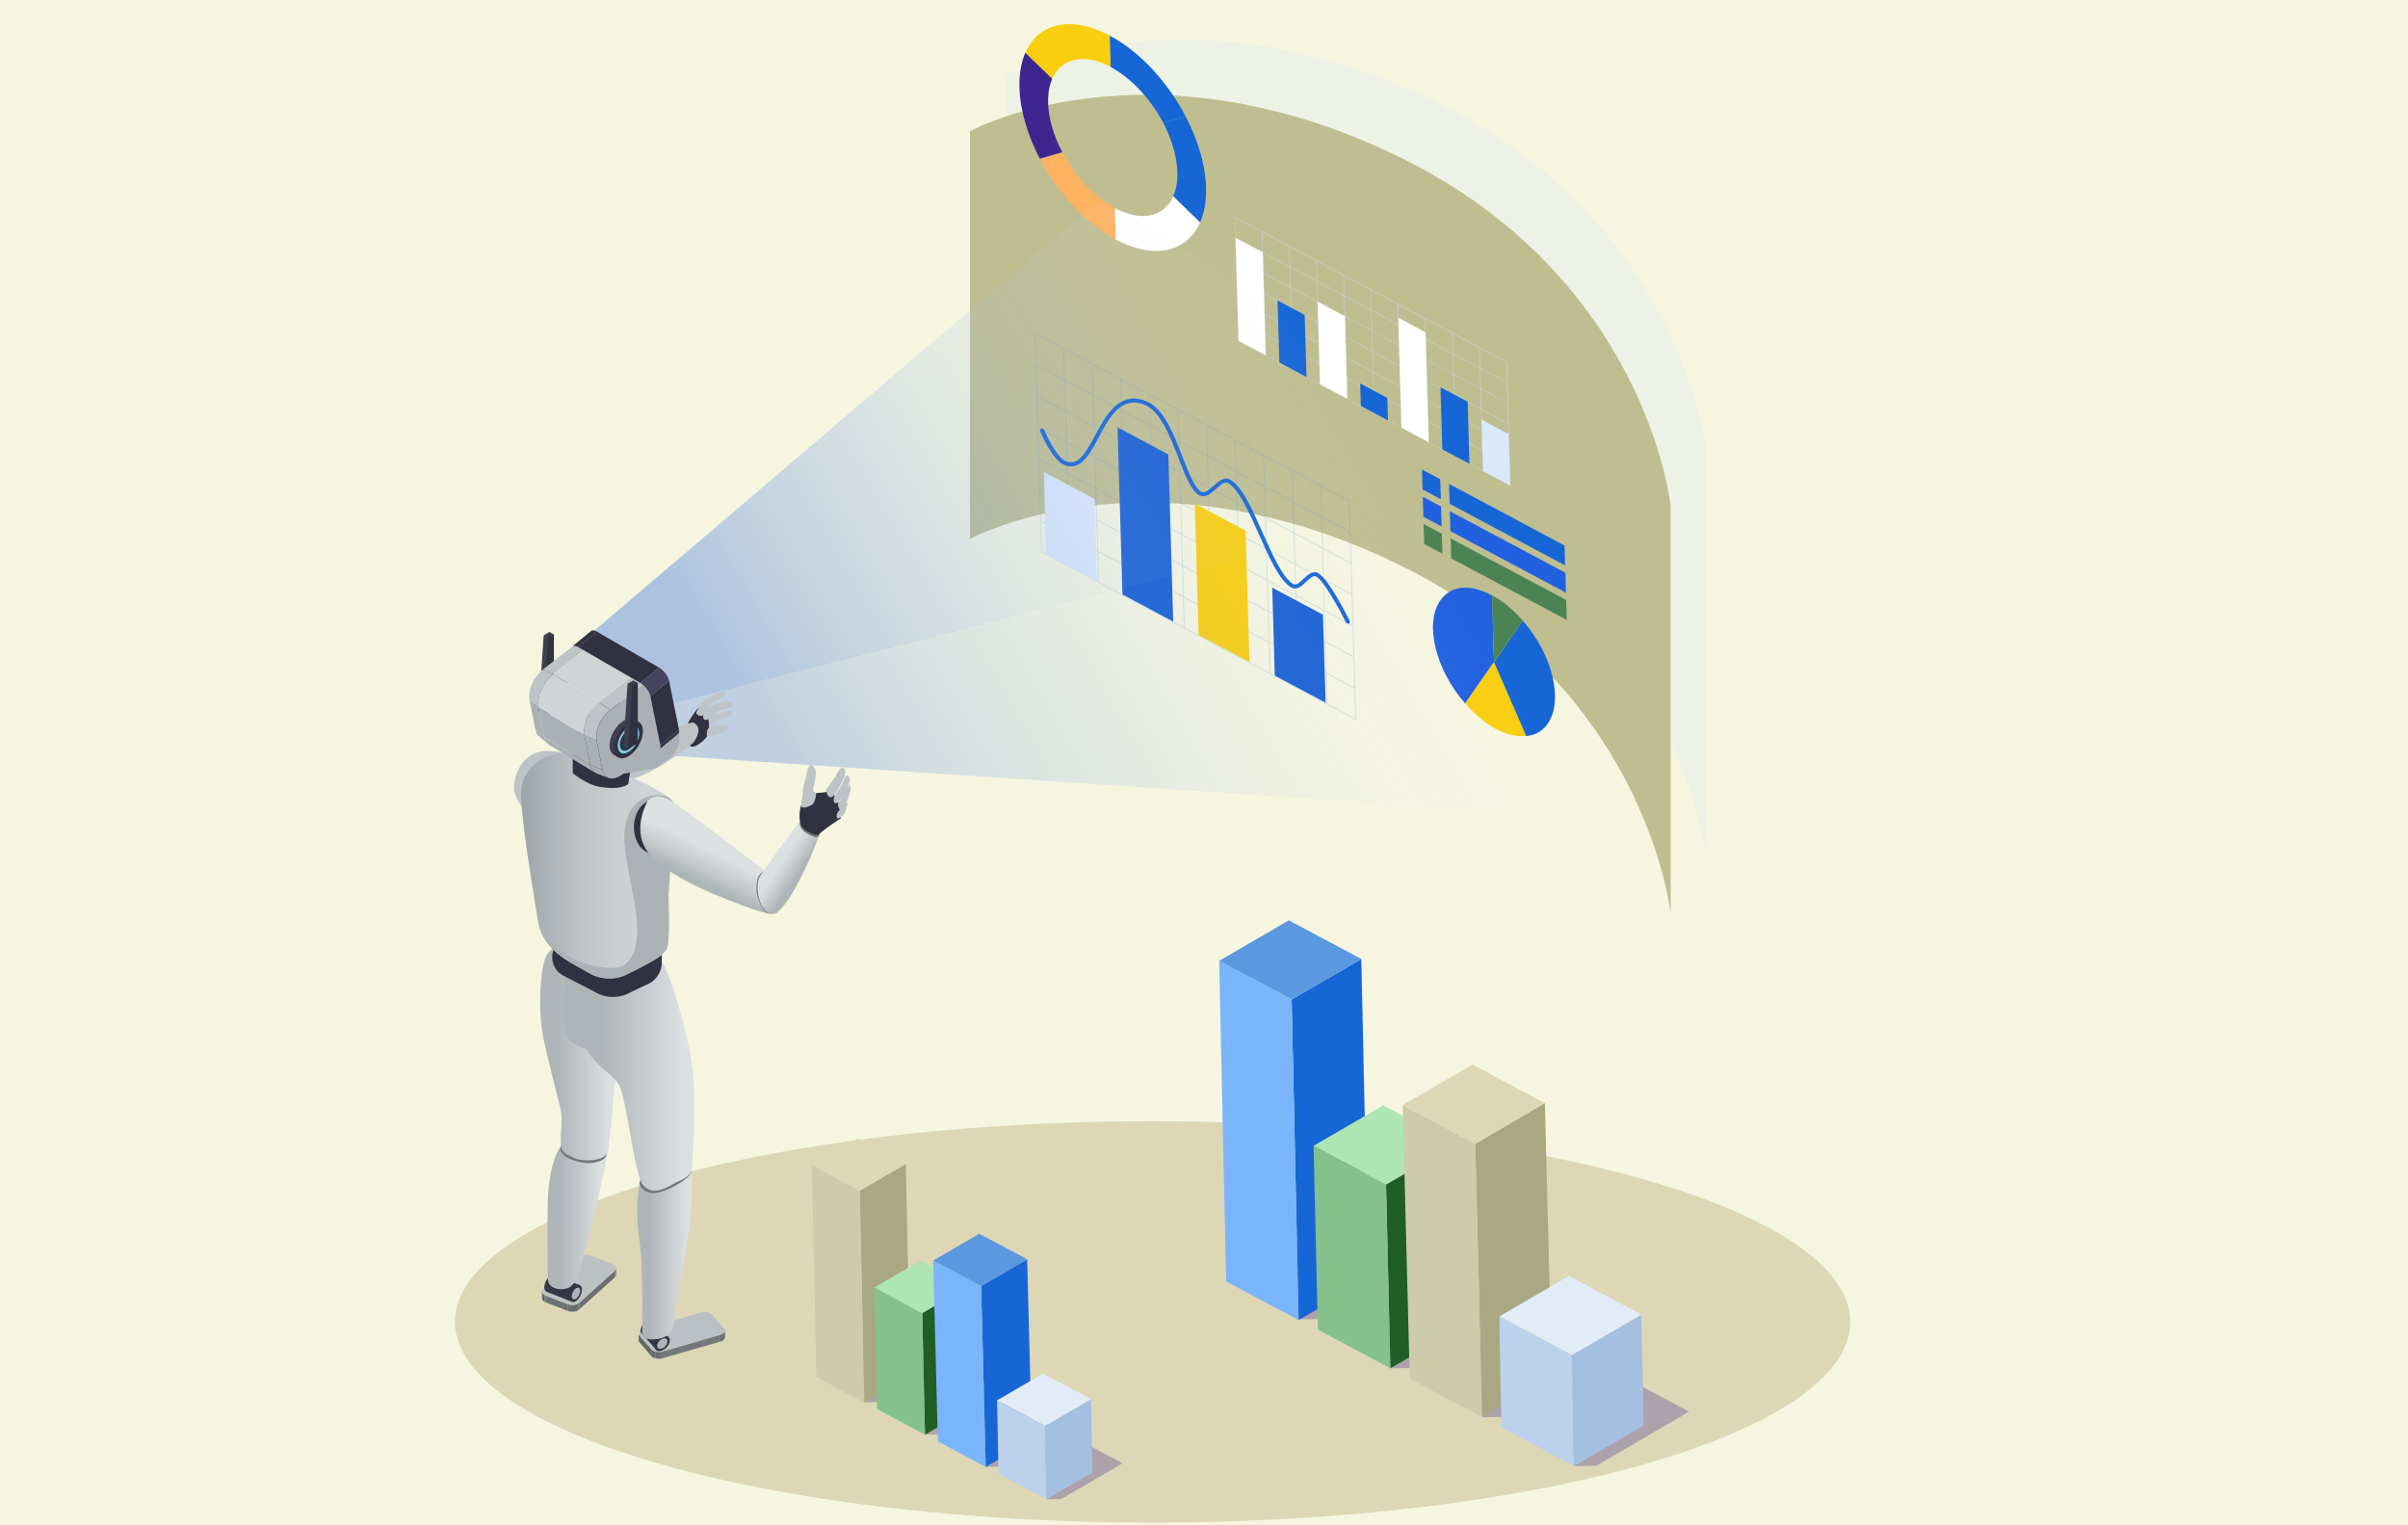 <?xml version="1.0" encoding="UTF-8"?>
<svg xmlns="http://www.w3.org/2000/svg" xmlns:xlink="http://www.w3.org/1999/xlink" viewBox="0 0 300 190">
  <defs>
    <style>
      .cls-1 {
        fill: none;
      }

      .cls-2 {
        fill: #6f7274;
      }

      .cls-3 {
        fill: #646668;
      }

      .cls-4 {
        mix-blend-mode: multiply;
        opacity: .3;
      }

      .cls-5 {
        fill: url(#linear-gradient-8);
      }

      .cls-6 {
        fill: url(#linear-gradient-7);
      }

      .cls-7 {
        fill: url(#linear-gradient-5);
      }

      .cls-8 {
        fill: url(#linear-gradient-6);
      }

      .cls-9 {
        fill: url(#linear-gradient-9);
      }

      .cls-10 {
        fill: url(#linear-gradient-4);
      }

      .cls-11 {
        fill: url(#linear-gradient-3);
      }

      .cls-12 {
        fill: #f6f6e0;
      }

      .cls-13 {
        fill: #bfbe91;
      }

      .cls-14 {
        fill: #6e7173;
      }

      .cls-15 {
        fill: #7ab5fc;
      }

      .cls-16 {
        fill: #323142;
      }

      .cls-17 {
        fill: #5c98e0;
      }

      .cls-18 {
        fill: #6c6f71;
      }

      .cls-19 {
        fill: #67696b;
      }

      .cls-20 {
        fill: #bcd1eb;
      }

      .cls-21 {
        fill: #bbc0c4;
      }

      .cls-22 {
        fill: #a5bfe1;
      }

      .cls-23 {
        fill: #c7d9f0;
      }

      .cls-24 {
        fill: #6a6d6f;
      }

      .cls-25 {
        fill: #373647;
      }

      .cls-26 {
        fill: #e1ecf6;
      }

      .cls-27 {
        fill: #3e2690;
      }

      .cls-28 {
        fill: #cecbab;
      }

      .cls-29 {
        isolation: isolate;
      }

      .cls-30, .cls-31 {
        fill: #d9e8fa;
      }

      .cls-32 {
        fill: #afb4b8;
      }

      .cls-33 {
        fill: #85c18b;
      }

      .cls-34 {
        fill: #aaa883;
      }

      .cls-35 {
        fill: #2161df;
      }

      .cls-36 {
        clip-path: url(#clippath-1);
      }

      .cls-37 {
        clip-path: url(#clippath-3);
      }

      .cls-38 {
        clip-path: url(#clippath-4);
      }

      .cls-39 {
        clip-path: url(#clippath-2);
      }

      .cls-40 {
        clip-path: url(#clippath-5);
      }

      .cls-41 {
        fill: url(#linear-gradient-2);
      }

      .cls-41, .cls-31 {
        opacity: .25;
      }

      .cls-42 {
        fill: url(#linear-gradient);
        opacity: .35;
      }

      .cls-43 {
        fill: #bec3c7;
      }

      .cls-44 {
        fill: #fff;
      }

      .cls-45 {
        fill: #1766d6;
      }

      .cls-46 {
        fill: #3f3e4e;
      }

      .cls-47 {
        fill: #ffb25f;
      }

      .cls-48 {
        fill: #ddd7b6;
      }

      .cls-49 {
        fill: #acb2b6;
      }

      .cls-50 {
        fill: #1860d3;
      }

      .cls-51 {
        fill: #bcc1c4;
      }

      .cls-52 {
        fill: url(#linear-gradient-10);
      }

      .cls-53 {
        fill: url(#linear-gradient-11);
      }

      .cls-54 {
        fill: #4c8353;
      }

      .cls-55 {
        opacity: .2;
      }

      .cls-56 {
        fill: #d1d4d6;
      }

      .cls-57 {
        fill: #7cd3db;
      }

      .cls-58 {
        fill: #aee5b4;
      }

      .cls-59 {
        fill: #aab0b5;
      }

      .cls-60 {
        fill: #75787b;
      }

      .cls-61 {
        fill: #5590e4;
      }

      .cls-62 {
        fill: #1f5e24;
      }

      .cls-63 {
        fill: #636567;
      }

      .cls-64 {
        fill: #f8ce0e;
      }

      .cls-65 {
        fill: #45435e;
      }

      .cls-66 {
        clip-path: url(#clippath);
      }
    </style>
    <linearGradient id="linear-gradient" x1="17413.97" y1="42.79" x2="17489.54" y2="86.43" gradientTransform="translate(17580.28) rotate(-180) scale(1 -1)" gradientUnits="userSpaceOnUse">
      <stop offset="0" stop-color="#fff" stop-opacity="0"/>
      <stop offset="1" stop-color="#2161df"/>
    </linearGradient>
    <linearGradient id="linear-gradient-2" x1="17397.15" y1="71.15" x2="17470.63" y2="113.58" xlink:href="#linear-gradient"/>
    <clipPath id="clippath">
      <path class="cls-1" d="M76.75,157.96v.84c0,.11-.05.23-.17.33v-.84c.11-.1.17-.22.17-.33Z"/>
    </clipPath>
    <clipPath id="clippath-1">
      <path class="cls-1" d="M67.53,161.72v-.84c0,.2.16.39.47.51v.84c-.3-.12-.47-.31-.47-.51Z"/>
    </clipPath>
    <clipPath id="clippath-2">
      <path class="cls-1" d="M72.16,162.28v.84c-.31.28-.95.36-1.42.17v-.84c.47.18,1.11.1,1.42-.17Z"/>
    </clipPath>
    <linearGradient id="linear-gradient-3" x1="-16798.62" y1="-33646.2" x2="-16796.71" y2="-33646.2" gradientTransform="translate(14558.54 2638.93) rotate(-65.89) scale(.93 .42) skewX(-20.94)" gradientUnits="userSpaceOnUse">
      <stop offset=".15" stop-color="#afb4b8"/>
      <stop offset=".8" stop-color="#bec3c7"/>
    </linearGradient>
    <linearGradient id="linear-gradient-4" x1="-12002.36" y1="151.08" x2="-11994.95" y2="151.08" gradientTransform="translate(12070.57)" gradientUnits="userSpaceOnUse">
      <stop offset=".22" stop-color="#afb4b8"/>
      <stop offset=".84" stop-color="#d8dbdd"/>
      <stop offset=".9" stop-color="#dde0e2"/>
    </linearGradient>
    <linearGradient id="linear-gradient-5" x1="-12003.27" y1="130.8" x2="-11993.67" y2="130.8" xlink:href="#linear-gradient-4"/>
    <clipPath id="clippath-3">
      <path class="cls-1" d="M90.32,165.73v.85c0,.22-.21.43-.57.53v-.85c.36-.1.57-.31.57-.53Z"/>
    </clipPath>
    <clipPath id="clippath-4">
      <path class="cls-1" d="M79.57,166.95v-.85c0,.09.04.18.11.27v.85c-.08-.09-.11-.18-.11-.27Z"/>
    </clipPath>
    <clipPath id="clippath-5">
      <path class="cls-1" d="M82.54,168.35v.85c-.51.15-1.13.03-1.38-.27v-.85c.26.29.88.41,1.38.27Z"/>
    </clipPath>
    <linearGradient id="linear-gradient-6" x1="-16121.63" y1="-27165.07" x2="-16119.72" y2="-27165.07" gradientTransform="translate(14755.42 2794.96) rotate(-53.98) scale(.9 .49) skewX(-18.15)" xlink:href="#linear-gradient-3"/>
    <linearGradient id="linear-gradient-7" x1="-11991.2" y1="155.5" x2="-11984.37" y2="155.5" xlink:href="#linear-gradient-4"/>
    <linearGradient id="linear-gradient-8" x1="-11999.04" y1="133.66" x2="-11984.07" y2="133.66" xlink:href="#linear-gradient-4"/>
    <linearGradient id="linear-gradient-9" x1="-12005.67" y1="107.85" x2="-11986.6" y2="107.85" gradientTransform="translate(12070.57)" gradientUnits="userSpaceOnUse">
      <stop offset=".03" stop-color="#9fa6ab"/>
      <stop offset=".13" stop-color="#a9afb3"/>
      <stop offset=".39" stop-color="#bfc3c6"/>
      <stop offset=".64" stop-color="#cccfd2"/>
      <stop offset=".87" stop-color="#d1d4d6"/>
    </linearGradient>
    <linearGradient id="linear-gradient-10" x1="-11983.69" y1="110.56" x2="-11980.61" y2="104.37" gradientTransform="translate(12070.57)" gradientUnits="userSpaceOnUse">
      <stop offset=".12" stop-color="#afb4b8"/>
      <stop offset=".47" stop-color="#cdd1d3"/>
      <stop offset=".71" stop-color="#dde0e2"/>
    </linearGradient>
    <linearGradient id="linear-gradient-11" x1="-11970.51" y1="108.99" x2="-11974.19" y2="106.54" xlink:href="#linear-gradient-10"/>
  </defs>
  <g class="cls-29">
    <g id="Layer_1" data-name="Layer 1">
      <rect class="cls-12" x="-1.64" y="-1.2" width="303.28" height="192.41"/>
      <ellipse class="cls-48" cx="143.6" cy="164.66" rx="86.92" ry="25"/>
      <g>
        <path class="cls-31" d="M125.32,9.42v50.8s15.95-8.69,39.93-1.97c4.18,1.17,8.61,2.81,13.24,5.05,6.26,3.02,11.39,6.6,15.58,10.37,16.67,15.01,18.55,33.25,18.55,33.25v-50.8s-2.94-28.57-34.12-43.62c-31.18-15.05-53.17-3.07-53.17-3.07Z"/>
        <path class="cls-13" d="M120.84,16.32v50.8s15.95-8.69,39.93-1.97c4.18,1.17,8.61,2.81,13.24,5.05,6.26,3.02,11.39,6.6,15.58,10.37,16.67,15.01,18.55,33.25,18.55,33.25v-50.8s-2.94-28.57-34.12-43.62c-31.18-15.05-53.17-3.07-53.17-3.07Z"/>
        <g>
          <g>
            <polygon class="cls-45" points="179.51 62.18 177.23 60.97 177.16 58.49 179.43 59.7 179.51 62.18"/>
            <polygon class="cls-35" points="179.61 65.58 177.33 64.37 177.26 61.88 179.53 63.09 179.61 65.58"/>
            <polygon class="cls-54" points="179.71 68.97 177.43 67.76 177.36 65.28 179.63 66.49 179.71 68.97"/>
            <polygon class="cls-45" points="194.99 70.43 180.6 62.76 180.53 60.28 194.92 67.95 194.99 70.43"/>
            <polygon class="cls-35" points="195.09 73.83 180.7 66.16 180.63 63.68 195.02 71.34 195.09 73.83"/>
            <polygon class="cls-54" points="195.19 77.22 180.8 69.55 180.73 67.07 195.12 74.74 195.19 77.22"/>
          </g>
          <g>
            <g class="cls-55">
              <path class="cls-61" d="M128.89,41.44l.23,7.77.35,11.8.23,7.77,39.27,20.92-.23-7.77-.35-11.8-.23-7.77-.03-.02-39.14-20.85-.1-.05ZM129.6,61.09l3.43,1.83.11,3.74-3.43-1.83-.11-3.74ZM168.15,66.18l-3.43-1.83-.11-3.74,3.43,1.83.11,3.74ZM129.03,41.66l3.43,1.83.11,3.74-3.43-1.83-.11-3.74ZM150.48,60.73l.11,3.74-3.43-1.83-.11-3.74,3.43,1.83ZM147.27,66.53l-.11-3.74,3.43,1.83.11,3.74-3.43-1.83ZM154.15,66.51l.11,3.74-3.43-1.83-.11-3.74,3.43,1.83ZM143.72,64.64l-.11-3.74,3.43,1.83.11,3.74-3.43-1.83ZM143.6,60.75l-.11-3.74,3.43,1.83.11,3.74-3.43-1.83ZM154.03,62.63l.11,3.74-3.43-1.83-.11-3.74,3.43,1.83ZM157.71,68.41l.11,3.74-3.43-1.83-.11-3.74,3.43,1.83ZM157.82,72.3l.11,3.74-3.43-1.83-.11-3.74,3.43,1.83ZM154.37,74.14l-3.43-1.83-.11-3.74,3.43,1.83.11,3.74ZM150.81,72.25l-3.43-1.83-.11-3.74,3.43,1.83.11,3.74ZM147.26,70.35l-3.43-1.83-.11-3.74,3.43,1.83.11,3.74ZM140.16,62.74l-.11-3.74,3.43,1.83.11,3.74-3.43-1.83ZM140.04,58.86l-.11-3.74,3.43,1.83.11,3.74-3.43-1.83ZM157.59,64.52l.11,3.74-3.43-1.83-.11-3.74,3.43,1.83ZM161.26,70.31l.11,3.74-3.43-1.83-.11-3.74,3.43,1.83ZM161.38,74.19l.11,3.74-3.43-1.83-.11-3.74,3.43,1.83ZM140.27,66.63l-.11-3.74,3.43,1.83.11,3.74-3.43-1.83ZM136.6,60.85l-.11-3.74,3.43,1.83.11,3.74-3.43-1.83ZM136.49,56.96l-.11-3.74,3.43,1.83.11,3.74-3.43-1.83ZM139.93,54.97l-.11-3.74,3.43,1.83.11,3.74-3.43-1.83ZM143.38,53.13l3.43,1.83.11,3.74-3.43-1.83-.11-3.74ZM146.94,55.02l3.43,1.83.11,3.74-3.43-1.83-.11-3.74ZM150.49,56.92l3.43,1.83.11,3.74-3.43-1.83-.11-3.74ZM154.05,58.81l3.43,1.83.11,3.74-3.43-1.83-.11-3.74ZM157.61,60.71l3.43,1.83.11,3.74-3.43-1.83-.11-3.74ZM161.15,66.42l.11,3.74-3.43-1.83-.11-3.74,3.43,1.83ZM164.82,72.2l.11,3.74-3.43-1.83-.11-3.74,3.43,1.83ZM164.94,76.09l.11,3.74-3.43-1.83-.11-3.74,3.43,1.83ZM136.71,64.73l-.11-3.74,3.43,1.83.11,3.74-3.43-1.83ZM133.04,58.95l-.11-3.74,3.43,1.83.11,3.74-3.43-1.83ZM132.93,55.07l-.11-3.74,3.43,1.83.11,3.74-3.43-1.83ZM136.37,53.08l-.11-3.74,3.43,1.83.11,3.74-3.43-1.83ZM136.26,49.19l-.11-3.74,3.43,1.83.11,3.74-3.43-1.83ZM139.71,47.34l3.43,1.83.11,3.74-3.43-1.83-.11-3.74ZM143.26,49.24l3.43,1.83.11,3.74-3.43-1.83-.11-3.74ZM146.82,51.14l3.43,1.83.11,3.74-3.43-1.83-.11-3.74ZM150.38,53.03l3.43,1.83.11,3.74-3.43-1.83-.11-3.74ZM153.94,54.93l3.43,1.83.11,3.74-3.43-1.83-.11-3.74ZM157.5,56.82l3.43,1.83.11,3.74-3.43-1.83-.11-3.74ZM161.06,58.72l3.43,1.83.11,3.74-3.43-1.83-.11-3.74ZM164.6,64.43l.11,3.74-3.43-1.83-.11-3.74,3.43,1.83ZM164.71,68.32l.11,3.74-3.43-1.83-.11-3.74,3.43,1.83ZM168.38,74.1l.11,3.74-3.43-1.83-.11-3.74,3.43,1.83ZM168.6,81.72l-3.43-1.83-.11-3.74,3.43,1.83.11,3.74ZM161.49,78.08l.11,3.74-3.43-1.83-.11-3.74,3.43,1.83ZM158.04,79.92l-3.43-1.83-.11-3.74,3.43,1.83.11,3.74ZM154.49,78.03l-3.43-1.83-.11-3.74,3.43,1.83.11,3.74ZM150.93,76.13l-3.43-1.83-.11-3.74,3.43,1.83.11,3.74ZM147.37,74.24l-3.43-1.83-.11-3.74,3.43,1.83.11,3.74ZM143.81,72.34l-3.43-1.83-.11-3.74,3.43,1.83.11,3.74ZM140.25,70.44l-3.43-1.83-.11-3.74,3.43,1.83.11,3.74ZM133.15,62.84l-.11-3.74,3.43,1.83.11,3.74-3.43-1.83ZM129.48,57.06l-.11-3.74,3.43,1.83.11,3.74-3.43-1.83ZM129.37,53.17l-.11-3.74,3.43,1.83.11,3.74-3.43-1.83ZM132.81,51.18l-.11-3.74,3.43,1.83.11,3.74-3.43-1.83ZM132.7,47.29l-.11-3.74,3.43,1.83.11,3.74-3.43-1.83ZM168.26,70.07l-3.43-1.83-.11-3.74,3.43,1.83.11,3.74ZM168.38,73.95l-3.43-1.83-.11-3.74,3.43,1.83.11,3.74ZM168.72,85.61l-3.43-1.83-.11-3.74,3.43,1.83.11,3.74ZM165.16,83.71l-3.43-1.83-.11-3.74,3.43,1.83.11,3.74ZM165.17,83.86l.11,3.74-3.43-1.83-.11-3.74,3.43,1.83ZM161.72,85.7l-3.43-1.83-.11-3.74,3.43,1.83.11,3.74ZM158.16,83.81l-3.43-1.83-.11-3.74,3.43,1.83.11,3.74ZM154.6,81.91l-3.43-1.83-.11-3.74,3.43,1.83.11,3.74ZM151.04,80.02l-3.43-1.83-.11-3.74,3.43,1.83.11,3.74ZM147.48,78.12l-3.43-1.83-.11-3.74,3.43,1.83.11,3.74ZM143.93,76.23l-3.43-1.83-.11-3.74,3.43,1.83.11,3.74ZM140.37,74.33l-3.43-1.83-.11-3.74,3.43,1.83.11,3.74ZM136.81,72.43l-3.43-1.83-.11-3.74,3.43,1.83.11,3.74ZM133.27,66.72l-.11-3.74,3.43,1.83.11,3.74-3.43-1.83ZM129.49,57.2l3.43,1.83.11,3.74-3.43-1.83-.11-3.74ZM129.15,45.54l3.43,1.83.11,3.74-3.43-1.83-.11-3.74ZM168.83,89.5l-3.43-1.83-.11-3.74,3.43,1.83.11,3.74ZM129.82,68.71l-.11-3.74,3.43,1.83.11,3.74-3.43-1.83Z"/>
            </g>
            <path class="cls-45" d="M167.94,77.7s.07,0,.1-.02c.13-.06.18-.21.12-.33-.26-.53-2.6-5.2-3.91-5.94-.7-.39-1.32.19-1.87.71-.56.53-.92.83-1.26.63-1.32-.78-2.58-3.62-3.8-6.37-1.31-2.94-2.54-5.72-4-6.6-.79-.47-1.51.18-2.15.76-.65.58-1.1.95-1.52.71-.83-.48-1.55-2.34-2.31-4.3-1.12-2.9-2.39-6.19-4.64-7.02-1.48-.55-2.75-.29-3.89.77-.96.9-1.68,2.24-2.37,3.53-1.3,2.42-2.19,3.84-3.68,3.21-1.07-.46-2.31-2.99-2.69-3.93-.05-.13-.2-.19-.34-.14-.13.05-.2.19-.15.32.06.15,1.48,3.57,2.97,4.21.93.4,1.76.19,2.55-.63.66-.68,1.21-1.71,1.79-2.81,1.35-2.52,2.75-5.13,5.62-4.08,2.02.75,3.25,3.92,4.33,6.72.83,2.14,1.54,3.99,2.53,4.56.78.45,1.5-.2,2.14-.77.67-.6,1.11-.95,1.53-.7,1.32.79,2.58,3.63,3.8,6.37,1.31,2.95,2.55,5.73,4.01,6.6.71.42,1.34-.17,1.89-.7.54-.51.91-.82,1.25-.64.99.55,3,4.31,3.7,5.71.05.09.14.15.24.15Z"/>
            <g>
              <polygon class="cls-50" points="158.82 84.16 165.15 87.53 164.82 76.57 158.5 73.2 158.82 84.16"/>
              <polygon class="cls-64" points="149.33 79.1 155.66 82.47 155.18 66.1 148.85 62.73 149.33 79.1"/>
              <polygon class="cls-30" points="130.35 68.99 136.67 72.36 136.38 62.16 130.05 58.79 130.35 68.99"/>
              <polygon class="cls-50" points="139.84 74.05 146.16 77.42 145.56 56.61 139.23 53.24 139.84 74.05"/>
            </g>
          </g>
          <g>
            <g>
              <path class="cls-47" d="M132.34,18.96l-2.79.81c2.21,4.22,5.65,8.03,9.45,10.05l-.11-3.91c-2.63-1.4-5.01-4.04-6.55-6.96Z"/>
              <path class="cls-44" d="M146.17,24.44c-1.11,2.55-3.93,3.27-7.28,1.48l.11,3.91c4.85,2.58,8.91,1.54,10.52-2.14l-3.35-3.25Z"/>
              <path class="cls-64" d="M138.37,8.34l-.11-3.91c-4.85-2.58-8.91-1.54-10.52,2.14l3.35,3.25c1.11-2.55,3.93-3.27,7.28-1.48Z"/>
              <path class="cls-27" d="M130.58,12.84c-.03-1.18.15-2.2.51-3.02l-3.35-3.25c-.52,1.19-.78,2.65-.73,4.36.08,2.85,1.02,5.94,2.54,8.84l2.79-.81c-1.05-2.01-1.7-4.15-1.76-6.12Z"/>
              <path class="cls-45" d="M144.92,15.3l2.79-.81c-2.21-4.22-5.65-8.03-9.45-10.05l.11,3.91c2.63,1.4,5.01,4.04,6.55,6.96Z"/>
              <path class="cls-45" d="M146.68,21.42c.03,1.18-.15,2.2-.51,3.02l3.35,3.25c.52-1.19.78-2.65.73-4.36-.08-2.85-1.02-5.94-2.54-8.84l-2.79.81c1.05,2.01,1.7,4.15,1.76,6.12Z"/>
            </g>
            <g>
              <g>
                <path class="cls-23" d="M188.18,60.52l-.04-.02-33.85-18.03-.45-15.45.04.02,33.85,18.03.45,15.45ZM154.33,42.44l33.79,18-.45-15.34-33.79-18,.45,15.34Z"/>
                <polygon class="cls-23" points="187.76 47.68 153.92 29.65 153.95 29.61 187.79 47.64 187.76 47.68"/>
                <polygon class="cls-23" points="187.84 50.24 154 32.21 154.02 32.17 187.86 50.2 187.84 50.24"/>
                <polygon class="cls-23" points="187.91 52.81 154.07 34.78 154.1 34.74 187.94 52.77 187.91 52.81"/>
                <polygon class="cls-23" points="187.99 55.37 154.15 37.35 154.17 37.3 188.01 55.33 187.99 55.37"/>
                <polygon class="cls-23" points="188.06 57.94 154.22 39.91 154.25 39.87 188.09 57.9 188.06 57.94"/>
                <polygon class="cls-23" points="184.79 58.68 184.74 58.68 184.29 43.29 184.34 43.29 184.79 58.68"/>
                <polygon class="cls-23" points="181.41 56.88 181.36 56.88 180.91 41.49 180.96 41.48 181.41 56.88"/>
                <polygon class="cls-23" points="178.02 55.08 177.97 55.08 177.52 39.68 177.57 39.68 178.02 55.08"/>
                <polygon class="cls-23" points="174.64 53.27 174.59 53.27 174.14 37.88 174.19 37.88 174.64 53.27"/>
                <polygon class="cls-23" points="171.25 51.47 171.21 51.47 170.76 36.08 170.8 36.08 171.25 51.47"/>
                <polygon class="cls-23" points="167.87 49.67 167.82 49.67 167.37 34.27 167.42 34.27 167.87 49.67"/>
                <polygon class="cls-23" points="164.49 47.86 164.44 47.87 163.99 32.47 164.04 32.47 164.49 47.86"/>
                <polygon class="cls-23" points="161.1 46.06 161.05 46.06 160.6 30.67 160.65 30.67 161.1 46.06"/>
                <polygon class="cls-23" points="157.72 44.26 157.67 44.26 157.22 28.87 157.27 28.86 157.72 44.26"/>
              </g>
              <polygon class="cls-44" points="157.69 44.26 154.31 42.46 153.93 29.63 157.32 31.43 157.69 44.26"/>
              <polygon class="cls-45" points="162.77 46.96 159.39 45.16 159.16 37.42 162.54 39.22 162.77 46.96"/>
              <polygon class="cls-45" points="183.07 57.78 179.69 55.98 179.46 48.24 182.85 50.04 183.07 57.78"/>
              <polygon class="cls-45" points="172.92 52.37 169.54 50.57 169.46 47.77 172.84 49.57 172.92 52.37"/>
              <polygon class="cls-30" points="188.15 60.48 184.77 58.68 184.58 52.27 187.96 54.07 188.15 60.48"/>
              <polygon class="cls-44" points="167.85 49.67 164.46 47.87 164.16 37.59 167.55 39.39 167.85 49.67"/>
              <polygon class="cls-44" points="178 55.08 174.61 53.27 174.21 39.59 177.6 41.4 178 55.08"/>
            </g>
          </g>
          <g>
            <path class="cls-35" d="M186.13,82.47l-3.59,5.16c-3.7-4.23-5.1-9.97-3.11-12.82,1.32-1.9,3.66-2.13,6.46-.64l.24,8.3Z"/>
            <path class="cls-64" d="M186.13,82.47l4.01,9.21c-2.38.24-5.13-1.23-7.6-4.05l3.59-5.16Z"/>
            <path class="cls-45" d="M186.13,82.47l3.59-5.16c3.7,4.23,5.1,9.97,3.11,12.82-.66.95-1.5,1.44-2.69,1.56l-4.01-9.21Z"/>
            <path class="cls-54" d="M186.13,82.47l-.24-8.3c1.4.74,2.6,1.73,3.83,3.14l-3.59,5.16Z"/>
          </g>
        </g>
        <g>
          <polygon class="cls-42" points="72.27 80.07 136.7 25.14 199.52 58.38 83.62 87.67 72.27 80.07"/>
          <polygon class="cls-41" points="83.62 87.67 84.06 94.17 200.64 101.99 199.37 58.52 83.62 87.67"/>
        </g>
        <g>
          <g>
            <polygon class="cls-46" points="67.22 86.95 67.77 87.27 69.01 79.03 68.46 78.72 67.73 79.14 67.22 86.95"/>
            <polygon class="cls-16" points="67.77 87.27 69.01 86.55 69.01 79.03 68.28 79.45 67.77 87.27"/>
            <path class="cls-46" d="M67.11,85.68c.71-1.22,1.85-1.88,2.56-1.48l.55.32-.12.21c.23.6.09,1.53-.42,2.41-.51.88-1.25,1.47-1.89,1.58l-.13.22-.55-.32c-.71-.4-.71-1.72,0-2.94Z"/>
            <path class="cls-16" d="M67.65,86c-.71,1.22-.71,2.54,0,2.94.71.4,1.85-.26,2.56-1.48.71-1.22.71-2.54,0-2.94-.71-.4-1.85.26-2.56,1.48Z"/>
            <path class="cls-57" d="M67.99,86.19c-.52.9-.52,1.88,0,2.18.52.3,1.37-.19,1.9-1.1.52-.9.52-1.88,0-2.18-.52-.3-1.37.19-1.9,1.1Z"/>
            <path class="cls-16" d="M67.86,87.35c0,.68.48.96,1.08.61.59-.34,1.08-1.17,1.08-1.86s-.48-.96-1.08-.61c-.59.34-1.08,1.17-1.08,1.86Z"/>
          </g>
          <path class="cls-43" d="M68.31,122.29s-.41-.08-.54.12.44,1.28.44,1.28c0,0,.64.76.86.86.22.11.67-.34.63-.55-.04-.21-1.1-1.2-1.1-1.2l-.29-.5Z"/>
          <g class="cls-29">
            <g class="cls-29">
              <g class="cls-66">
                <g class="cls-29">
                  <path class="cls-63" d="M76.75,157.96v.84c0,.09-.03.17-.1.25v-.84c.06-.08.1-.17.1-.25h0Z"/>
                  <path class="cls-19" d="M76.66,158.22v.84s-.04.05-.07.08v-.84s.05-.05.07-.08h0Z"/>
                </g>
              </g>
            </g>
            <g class="cls-29">
              <g class="cls-36">
                <g class="cls-29">
                  <path class="cls-19" d="M67.99,161.39v.84s-.09-.04-.13-.06v-.84s.08.04.13.06h0Z"/>
                  <path class="cls-63" d="M67.87,161.33v.84c-.22-.12-.34-.28-.34-.45v-.84c0,.17.12.33.34.45h0Z"/>
                </g>
              </g>
            </g>
            <polygon class="cls-18" points="76.58 158.29 76.58 159.13 72.16 163.11 72.16 162.28 76.58 158.29"/>
            <polygon class="cls-2" points="70.74 162.45 70.74 163.29 67.99 162.23 67.99 161.39 70.74 162.45"/>
            <g class="cls-29">
              <g class="cls-39">
                <g class="cls-29">
                  <path class="cls-19" d="M72.16,162.28v.84s-.09.07-.14.1v-.84c.05-.03.1-.06.14-.1h0Z"/>
                  <path class="cls-24" d="M72.02,162.38v.84c-.29.16-.71.22-1.09.13v-.84c.37.09.8.03,1.09-.13h0Z"/>
                  <path class="cls-19" d="M70.93,162.51v.84c-.07-.02-.13-.03-.19-.06v-.84c.06.02.12.04.19.06h0Z"/>
                </g>
              </g>
            </g>
            <path class="cls-51" d="M76.29,157.46c.47.18.61.56.3.84l-4.42,3.98c-.31.28-.95.36-1.42.17l-2.75-1.06c-.47-.18-.61-.56-.3-.84l4.42-3.98c.31-.28.95-.36,1.42-.18l2.75,1.06Z"/>
          </g>
          <g>
            <path class="cls-25" d="M69.21,158.93c.22.29.12.94-.24,1.45-.35.51-.82.68-1.04.39-.22-.29-.12-.94.24-1.45.35-.51.82-.68,1.04-.39Z"/>
            <polygon class="cls-25" points="68.09 160.91 71.29 162.17 72.25 160.1 69.07 158.82 68.09 160.91"/>
            <g>
              <path class="cls-25" d="M72.39,160.21c.22.29.12.94-.24,1.45-.35.51-.82.68-1.04.39-.22-.29-.12-.94.24-1.45.35-.51.82-.68,1.04-.39Z"/>
              <path class="cls-11" d="M72.2,160.49c.15.2.08.65-.16,1-.24.35-.57.47-.72.27-.15-.2-.08-.65.16-1,.24-.35.57-.47.72-.27Z"/>
            </g>
          </g>
          <path class="cls-10" d="M71.53,141.61c-2.4.4-3.11,4.85-3.24,7.05-.13,2.2-.08,9.3-.04,10.69.03,1.4,2.18,1.46,2.83.91.75-.64.97-1.35.97-1.35,0,0,3.69-13.51,3.56-15.6-.13-2.09-4.08-1.7-4.08-1.7Z"/>
          <path class="cls-60" d="M75.62,143.45c.03.79-.52,1.17-1.67,1.38-1.49.27-4.66-.67-4.06-2.07.72-1.66,5.73.7,5.73.7Z"/>
          <path class="cls-7" d="M75.77,143.38c-.4,1.44-3.37,1.26-4.08.93-.7-.33-1.35-.48-1.71-1.2-.36-.73.22-3.56-.15-4.99-.36-1.43-1.6-6.3-2.13-8.78-.52-2.48-.6-6.91.12-9.65.72-2.74,4.98-2.61,4.98-2.61,0,0,2.46-.19,3.69,5.53,1.23,5.72-.73,20.78-.73,20.78Z"/>
          <path class="cls-32" d="M70.44,120.41c-.27,3.89-.43,7.39.12,8.64.56,1.25,3.57,1.96,3.57,1.96,0,0,.63-9.18-3.69-10.6Z"/>
          <g>
            <path class="cls-16" d="M88.32,89.83c-.31-1.17-.35-1.85-.88-1.87-.53-.01-1.46,1.61-1.69,2.03-.23.42-.33,2.78.35,3,.68.22,2.25-1.22,2.25-1.87,0-.64-.02-1.3-.02-1.3Z"/>
            <path class="cls-43" d="M90.62,90.31c-.47.02-1.98.14-2.2.31-.22.17-.32.2-.33.51-.01.31-.21.62.35.54.56-.07,2.1-.58,2.25-.89.15-.31-.06-.47-.06-.47Z"/>
            <path class="cls-43" d="M91.09,88.55c-.16-.14-1.63.32-1.98.45-.35.12-.75.19-.82.48-.06.3.06.77.23.74s1.16-.64,1.16-.64c0,0,1.48-.35,1.52-.56.04-.21-.12-.47-.12-.47Z"/>
            <path class="cls-43" d="M91.13,87.45c-.49-.34-1.92.2-2.25.35-.33.15-1.12.48-1.2.84-.07.36-.23,1.05.25,1.04.48-.01,1.58-1.19,1.58-1.19,0,0,1.67-.31,1.71-.49s.07-.43-.09-.54Z"/>
            <path class="cls-43" d="M90.29,86.22c.16.27-.09.48-.3.62-.21.14-1.16.58-1.31.67-.15.09-.69,1.29-1.05,1.56-.36.27-1.01-.06-.87-.38.15-.32.75-1.27,1.11-1.51.36-.23,1.31-.85,1.51-.91.2-.06.8-.23.9-.04Z"/>
            <path class="cls-43" d="M86.35,89.99c-1.3.06-7.92,3.21-8.77,3.47-.85.26-1.69,3.45.54,3.6,2.23.15,7.95-4.19,8.23-4.52.28-.33,1.35-1.95,0-2.54Z"/>
            <path class="cls-43" d="M75.28,95.34s1.61.35-1.51-.52c-3.12-.87-4.03-1.41-6.16-1.24-2.13.17-3.35,2.3-3.55,4.03-.2,1.73.94,3.3,3.41,4.91,2.47,1.61,7.8-7.18,7.8-7.18Z"/>
          </g>
          <g class="cls-29">
            <g class="cls-29">
              <g class="cls-37">
                <g class="cls-29">
                  <path class="cls-63" d="M90.32,165.73v.85c0,.09-.03.17-.09.25v-.85c.06-.08.09-.16.09-.25h0Z"/>
                  <path class="cls-19" d="M90.23,165.98v.85c-.05.06-.12.12-.2.17v-.85c.08-.05.15-.11.2-.17h0Z"/>
                  <path class="cls-24" d="M90.03,166.14v.85c-.08.05-.17.09-.28.12v-.85c.11-.03.2-.07.28-.12h0Z"/>
                </g>
              </g>
            </g>
            <g class="cls-29">
              <g class="cls-38">
                <g class="cls-29">
                  <path class="cls-63" d="M79.68,166.38v.85c-.08-.09-.11-.18-.11-.27v-.85c0,.09.04.18.11.27h0Z"/>
                </g>
              </g>
            </g>
            <polygon class="cls-3" points="81.16 168.08 81.16 168.93 79.68 167.22 79.68 166.38 81.16 168.08"/>
            <polygon class="cls-60" points="89.75 166.26 89.75 167.11 82.54 169.19 82.54 168.35 89.75 166.26"/>
            <g class="cls-29">
              <g class="cls-40">
                <g class="cls-29">
                  <path class="cls-24" d="M82.54,168.35v.85c-.07.02-.14.03-.21.05v-.85c.07-.01.14-.03.21-.05h0Z"/>
                  <path class="cls-14" d="M82.33,168.39v.85s-.08.01-.12.01v-.85s.08,0,.12-.01h0Z"/>
                  <path class="cls-24" d="M82.21,168.4v.85c-.19.01-.39,0-.56-.05v-.85c.18.05.37.06.56.05h0Z"/>
                  <path class="cls-19" d="M81.65,168.35v.85c-.11-.03-.2-.07-.29-.11v-.85c.09.05.18.09.29.11h0Z"/>
                  <path class="cls-63" d="M81.36,168.24v.85c-.08-.05-.15-.1-.2-.16v-.85c.06.06.12.12.2.16h0Z"/>
                </g>
              </g>
            </g>
            <path class="cls-21" d="M90.21,165.46c.25.29.05.65-.46.8l-7.21,2.08c-.51.15-1.13.03-1.38-.27l-1.47-1.7c-.25-.29-.05-.65.46-.8l7.21-2.08c.51-.15,1.13-.03,1.38.27l1.47,1.7Z"/>
          </g>
          <g>
            <path class="cls-25" d="M81.39,164.45c.17.3-.03.89-.45,1.32-.42.43-.9.53-1.07.22-.17-.3.03-.89.45-1.32s.9-.53,1.07-.22Z"/>
            <polygon class="cls-25" points="79.86 166 81.75 168.13 83.28 166.59 81.39 164.45 79.86 166"/>
            <g>
              <path class="cls-25" d="M83.35,166.62c.23.33.04.93-.43,1.33-.46.41-1.02.47-1.24.15-.23-.33-.04-.93.43-1.33.46-.41,1.02-.47,1.24-.15Z"/>
              <path class="cls-8" d="M83.09,166.85c.16.23.02.64-.29.92-.32.28-.7.33-.86.1-.16-.23-.02-.64.29-.92.32-.28.7-.33.86-.1Z"/>
            </g>
          </g>
          <path class="cls-6" d="M84.04,164.16c-.06,1.43-.55,2.25-1.73,2.55-1.18.3-2.23.04-2.3-.43-.07-.47.23-7.84-.37-11.98-.6-4.15-.05-7.66.75-8.97.79-1.32,5.35-1.27,5.61-1.04.26.24.38,5.92-.2,9.3-.59,3.38-1.75,10.57-1.75,10.57Z"/>
          <path class="cls-60" d="M86.17,145.78c.03,1.01-3.16,2.68-4.46,2.83-1.3.15-2.07-.73-2.01-1.29.06-.56.75-1.84.75-1.84l5.72.29Z"/>
          <path class="cls-5" d="M84.24,147.27c-1.77,1.05-3.03,1.57-4.14.32-1.12-1.25-2-10.96-3.06-12.59-1.06-1.62-3.78-2.67-4.64-5.88-.85-3.21-1.18-5.2-.53-7.42.65-2.23,9.48-3.91,10.79-1.56,1.31,2.34,3.49,10.27,3.74,14.19.25,3.92-.06,10.62-.24,11.46-.18.85-1.93,1.49-1.93,1.49Z"/>
          <path class="cls-16" d="M76.38,113.57l6.07,2.31v4.01c0,1.06-.57,2.04-1.49,2.57l-2.42,1.15c-1.34.77-2.99.77-4.33,0l-4.15-2.15c-.78-.45-1.26-1.29-1.26-2.19v-.12c0-.75.4-1.44,1.05-1.81l6.54-3.77Z"/>
          <path class="cls-9" d="M83.28,111.71c.22,7.4-.19,6.4-.83,7.2-.37.46-2.56,1.59-4.35,2.46-1.52.75-3.32.67-4.77-.2l-2.33-1.31c-1.93-1.16-3.33-2.51-3.88-4.67-.01-.04-.02-.09-.04-.14,0,0-2.1-12.23-2.18-16-.07-3.76,3.6-5.36,5.24-5.2,1.67.16,5.05,1.9,7.48,2.63,1.79.54,4.31,1.82,5.56,2.76h0c.45.34.73.64.76.83.1.75-.68,11.65-.68,11.65Z"/>
          <path class="cls-49" d="M83.28,111.71c.22,7.4-.19,6.4-.83,7.2-.37.46-2.56,1.59-4.35,2.46-1.52.75-3.32.67-4.77-.2l-2.33-1.31c-1.93-1.16-3.33-2.51-3.88-4.67,3.14,5.7,9.62,5.83,10.65,5.03,3.36-2.6.5-9.87.04-14.95-.45-5.07,2.69-6.86,5.38-6.03h0c.45.34.73.64.76.83.1.75-.68,11.65-.68,11.65Z"/>
          <path class="cls-16" d="M81.85,99.61c-1.57-.07-2.67,1.21-2.85,2.98-.18,1.77.76,3.99,2.85,3.72,2.09-.27,0-6.71,0-6.71Z"/>
          <path class="cls-16" d="M71.46,92.11c-.16,1.86-.1,4.2-.1,4.2,0,0,1.73,1.42,3.27,1.69,2.87.5,3.64-.35,3.64-.35,0,0,.37-2.36.53-3.17.16-.81.45-4.13.45-4.13,0,0-1.36-3.46-3.39-3.32-2.03.14-4.39,5.09-4.39,5.09Z"/>
          <g>
            <g class="cls-29">
              <path class="cls-59" d="M68.26,92.68c-.39-.34-.77-.69-1.16-1.03-.2-.18-.34-.44-.41-.78l1.12.95c.07.38.23.66.45.86Z"/>
              <path class="cls-43" d="M74.2,79.19c.48.18.96.36,1.45.55-.53-.2-1.24-.03-1.96.53l-1.28-.59c.66-.51,1.31-.67,1.79-.48Z"/>
              <polygon class="cls-59" points="67.81 91.82 66.7 90.87 65.96 87.18 67.08 88.13 67.81 91.82"/>
              <polygon class="cls-43" points="68.92 83.99 67.64 83.4 72.41 79.67 73.69 80.26 68.92 83.99"/>
              <path class="cls-59" d="M74.17,96.27l-5.74-3.47c-.3-.18-.53-.51-.62-.98l5.74,3.47c.09.47.31.8.62.98Z"/>
              <path class="cls-43" d="M67.08,88.13l-1.12-.95c-.23-1.18.52-2.87,1.68-3.78l1.28.59c-1.27.99-2.09,2.84-1.83,4.14Z"/>
              <path class="cls-59" d="M75.8,96.9c-.48-.18-.96-.36-1.44-.54-.4-.15-.7-.51-.81-1.07l1.52.64c.1.51.37.84.73.97Z"/>
              <path class="cls-43" d="M75.84,79.83l5.74,3.47c-.54-.33-1.34-.19-2.15.44l-5.74-3.47c.81-.63,1.61-.76,2.15-.44Z"/>
              <path class="cls-43" d="M81.74,83.41c.38.34.77.68,1.16,1.03-.48-.43-1.29-.35-2.11.29l-1.36-1c.9-.7,1.78-.79,2.31-.32Z"/>
              <polygon class="cls-59" points="73.55 95.29 67.81 91.82 67.08 88.13 72.82 91.6 73.55 95.29"/>
              <polygon class="cls-56" points="74.65 87.46 68.92 83.99 73.69 80.26 79.42 83.73 74.65 87.46"/>
              <polygon class="cls-59" points="75.06 95.92 73.55 95.29 72.82 91.6 74.33 92.24 75.06 95.92"/>
              <path class="cls-56" d="M72.82,91.6l-5.74-3.47c-.26-1.29.57-3.14,1.83-4.14l5.74,3.47c-1.27.99-2.09,2.84-1.83,4.14Z"/>
              <polygon class="cls-43" points="76.01 88.46 74.65 87.46 79.42 83.73 80.78 84.73 76.01 88.46"/>
              <path class="cls-59" d="M80.78,84.73c1.16-.91,2.29-.68,2.53.5l1.3,6.52c.16.82-.36,2.01-1.17,2.64l-1.61,1.25-4.18.74c-1.21.95-2.34.73-2.58-.45l-.73-3.69c-.23-1.18.52-2.87,1.68-3.78l4.77-3.73Z"/>
              <path class="cls-43" d="M74.33,92.24l-1.52-.64c-.26-1.29.57-3.14,1.83-4.14l1.36,1c-1.16.91-1.91,2.6-1.68,3.78Z"/>
            </g>
            <g class="cls-29">
              <path class="cls-16" d="M71.31,80.52l2.33-1.92c.15-.12.4-.1.73.09l-2.33,1.92c-.32-.19-.58-.21-.73-.09Z"/>
              <path class="cls-16" d="M84.49,91.41l-2.33,1.92c.11-.09.16-.28.11-.53l2.33-1.92c.05.26,0,.44-.11.53Z"/>
              <polygon class="cls-16" points="81.03 86.73 83.36 84.8 84.59 90.88 82.26 92.8 81.03 86.73"/>
              <polygon class="cls-16" points="72.04 80.61 74.36 78.68 82.1 83.15 79.77 85.07 72.04 80.61"/>
              <path class="cls-65" d="M79.77,85.07l2.33-1.92c.58.33,1.14,1.07,1.26,1.65l-2.33,1.92c-.12-.58-.68-1.32-1.26-1.65Z"/>
            </g>
          </g>
          <g>
            <path class="cls-52" d="M95.66,108.7s-1.38-1.01-4.05-3.05c-2.67-2.04-6-4.57-7.61-5.65-2.53-1.69-3.35-.15-3.35-.15,0,0-2.25,3.91.45,6.73,1.94,2.03,4.84,3.58,8.55,5.09,2.19.89,4.6,1.81,5.99,2.1.91.19,1.17.02,1.36-.29.48-.78-1.33-4.76-1.33-4.76Z"/>
            <path class="cls-60" d="M95.45,108.55c-1.27,0-1.31,1.95-1.13,2.77.18.82.84,3.1,2.06,2.32,1.23-.78-.93-5.09-.93-5.09Z"/>
            <path class="cls-53" d="M101.53,102.35c-1.67-.67-2.15.26-2.45.67-.3.41-4.24,5.73-4.51,6.34-.64,1.44.41,5.67,2.42,4.11,2-1.56,5.02-8.96,5.09-9.59.07-.63.11-1.08-.56-1.52Z"/>
            <path class="cls-60" d="M99.78,102.29c-.41.35.11,1.08.51,1.37.4.3,1.88,1.12,1.77.13-.12-.99-2.28-1.51-2.28-1.51Z"/>
            <path class="cls-16" d="M104.17,99.31c-.93-1.17-1.04-.74-1.28-.65-.24.09-1.74.07-2.23.45s-.7.7-.89,1.32c-.19.61-.28,1.93.11,2.52.39.59,1.84,1.35,2.21.93.37-.43,2.65-1.95,2.65-1.95,0,0-.11-2.09-.57-2.61Z"/>
            <path class="cls-43" d="M104.96,95.64c-.32-.1-.71.79-.81.98-.09.19-1,1.38-1.14,1.59s-.04.97.44,1.11,1.49-1.94,1.59-2.19c.1-.25.6-1.31-.08-1.49Z"/>
            <path class="cls-43" d="M105.86,96.86c-.18-.36-.5-.24-.5-.24,0,0-.51,1.21-.54,1.25-.03.05-.85,1.17-.92,1.45-.06.28-.1.76.29.74.39-.03,1.23-1.53,1.29-1.74.06-.21.49-.92.38-1.46Z"/>
            <path class="cls-43" d="M105.99,98.28c-.02-.14-.13-.62-.19-.59-.06.03-1.14,2.12-1.32,2.34-.18.23.03.78.15.74.11-.03.82-.78.96-1.13.15-.35.41-1.36.41-1.36Z"/>
            <path class="cls-43" d="M105.58,100.15c0-.12-.19-.47-.38-.2-.19.27-.5.7-.57.88-.07.18-.38.45-.39.62,0,.17,0,.53.09.52.09,0,.67-.27.87-.63.2-.36.38-1.18.38-1.18Z"/>
            <path class="cls-43" d="M101.64,98.81c-.29-.23-.36-.33-.33-.57.04-.25.47-1.87.33-2.27-.14-.41-.45-.82-.71-.63-.26.19-.43.88-.49,1.27-.06.4-.47,1.55-.43,2.09.04.54-.27,1.29-.21,1.67.06.38.74.22,1.3-.08.56-.3.58-1.53.58-1.53l-.03.05Z"/>
          </g>
          <g>
            <path class="cls-46" d="M76.47,91.09c.71-1.22,1.85-1.88,2.56-1.48l.55.32-.12.21c.23.6.09,1.53-.42,2.41-.51.88-1.25,1.47-1.89,1.58l-.13.22-.55-.32c-.71-.4-.71-1.72,0-2.94Z"/>
            <path class="cls-16" d="M77.01,91.4c-.71,1.22-.71,2.54,0,2.94.71.4,1.85-.26,2.56-1.48.71-1.22.71-2.54,0-2.94-.71-.4-1.85.26-2.56,1.48Z"/>
            <path class="cls-57" d="M77.35,91.59c-.52.9-.52,1.88,0,2.18.52.3,1.37-.19,1.9-1.1.52-.9.52-1.88,0-2.18-.52-.3-1.37.19-1.9,1.1Z"/>
            <path class="cls-16" d="M77.22,92.76c0,.68.48.96,1.08.61s1.08-1.17,1.08-1.86c0-.68-.48-.96-1.08-.61-.59.34-1.08,1.17-1.08,1.86Z"/>
            <polygon class="cls-46" points="77.68 92.99 78.23 93.3 79.46 85.07 78.91 84.75 78.18 85.17 77.68 92.99"/>
            <polygon class="cls-16" points="78.23 93.3 79.46 92.59 79.46 85.07 78.73 85.49 78.23 93.3"/>
          </g>
        </g>
        <g>
          <g class="cls-4">
            <polygon class="cls-27" points="139.85 182.27 133.4 178.83 127.84 181.32 129.46 181.3 130.39 186.75 132.21 186.73 139.85 182.27"/>
          </g>
          <g class="cls-4">
            <polygon class="cls-27" points="132.28 178.24 125.83 174.8 120.27 177.29 121.89 177.27 122.81 182.73 124.64 182.7 132.28 178.24"/>
          </g>
          <g class="cls-4">
            <polygon class="cls-27" points="124.68 174.21 118.24 170.78 112.68 173.26 114.3 173.24 115.22 178.7 117.05 178.67 124.68 174.21"/>
          </g>
          <g class="cls-4">
            <polygon class="cls-27" points="117.14 170.18 110.7 166.75 105.14 169.24 106.76 169.21 107.68 174.67 109.51 174.64 117.14 170.18"/>
          </g>
          <g>
            <polygon class="cls-34" points="112.85 144.98 113.42 171.38 107.68 174.72 107.11 148.32 112.85 144.98"/>
            <polygon class="cls-28" points="107.11 148.32 107.68 174.72 101.71 171.54 101.14 145.14 107.11 148.32"/>
            <polygon class="cls-48" points="112.85 144.98 107.11 148.32 101.14 145.14 106.88 141.8 112.85 144.98"/>
          </g>
          <g class="cls-29">
            <polygon class="cls-62" points="120.63 160.22 120.99 175.36 115.24 178.7 114.89 163.56 120.63 160.22"/>
            <polygon class="cls-33" points="114.89 163.56 115.24 178.7 109.27 175.52 108.92 160.38 114.89 163.56"/>
            <polygon class="cls-58" points="120.63 160.22 114.89 163.56 108.92 160.38 114.66 157.04 120.63 160.22"/>
          </g>
          <g>
            <polygon class="cls-45" points="127.97 156.86 128.55 179.39 122.81 182.73 122.23 160.2 127.97 156.86"/>
            <polygon class="cls-15" points="122.23 160.2 122.81 182.73 116.84 179.54 116.26 157.02 122.23 160.2"/>
            <polygon class="cls-17" points="127.97 156.86 122.23 160.2 116.26 157.02 122 153.68 127.97 156.86"/>
          </g>
          <g class="cls-29">
            <polygon class="cls-22" points="135.93 174.27 136.11 183.42 130.37 186.75 130.19 177.61 135.93 174.27"/>
            <polygon class="cls-20" points="130.19 177.61 130.37 186.75 124.4 183.57 124.22 174.43 130.19 177.61"/>
            <polygon class="cls-26" points="135.93 174.27 130.19 177.61 124.22 174.43 129.96 171.09 135.93 174.27"/>
          </g>
        </g>
        <g>
          <g class="cls-4">
            <polygon class="cls-27" points="210.43 175.84 200.68 170.64 192.27 174.41 194.72 174.37 196.12 182.62 198.88 182.58 210.43 175.84"/>
          </g>
          <g class="cls-4">
            <polygon class="cls-27" points="198.98 169.74 189.23 164.55 180.82 168.31 183.27 168.28 184.67 176.53 187.43 176.49 198.98 169.74"/>
          </g>
          <g class="cls-4">
            <polygon class="cls-27" points="187.49 163.65 177.74 158.46 169.34 162.22 171.79 162.19 173.19 170.44 175.95 170.4 187.49 163.65"/>
          </g>
          <g class="cls-4">
            <polygon class="cls-27" points="176.09 157.56 166.34 152.36 157.93 156.13 160.39 156.1 161.78 164.34 164.55 164.31 176.09 157.56"/>
          </g>
          <g>
            <polygon class="cls-45" points="169.6 119.45 170.47 159.38 161.79 164.43 160.92 124.5 169.6 119.45"/>
            <polygon class="cls-15" points="160.92 124.5 161.79 164.43 152.76 159.62 151.89 119.69 160.92 124.5"/>
            <polygon class="cls-17" points="169.6 119.45 160.92 124.5 151.89 119.69 160.57 114.64 169.6 119.45"/>
          </g>
          <g class="cls-29">
            <polygon class="cls-62" points="181.36 142.5 181.9 165.39 173.22 170.44 172.68 147.54 181.36 142.5"/>
            <polygon class="cls-33" points="172.68 147.54 173.22 170.44 164.19 165.63 163.65 142.73 172.68 147.54"/>
            <polygon class="cls-58" points="181.36 142.5 172.68 147.54 163.65 142.73 172.33 137.68 181.36 142.5"/>
          </g>
          <g>
            <polygon class="cls-34" points="192.47 137.41 193.34 171.48 184.66 176.53 183.79 142.46 192.47 137.41"/>
            <polygon class="cls-28" points="183.79 142.46 184.66 176.53 175.63 171.72 174.76 137.65 183.79 142.46"/>
            <polygon class="cls-48" points="192.47 137.41 183.79 142.46 174.76 137.65 183.44 132.6 192.47 137.41"/>
          </g>
          <g class="cls-29">
            <polygon class="cls-22" points="204.5 163.75 204.77 177.57 196.09 182.62 195.82 168.79 204.5 163.75"/>
            <polygon class="cls-20" points="195.82 168.79 196.09 182.62 187.06 177.81 186.79 163.98 195.82 168.79"/>
            <polygon class="cls-26" points="204.5 163.75 195.82 168.79 186.79 163.98 195.47 158.94 204.5 163.75"/>
          </g>
        </g>
      </g>
    </g>
  </g>
</svg>